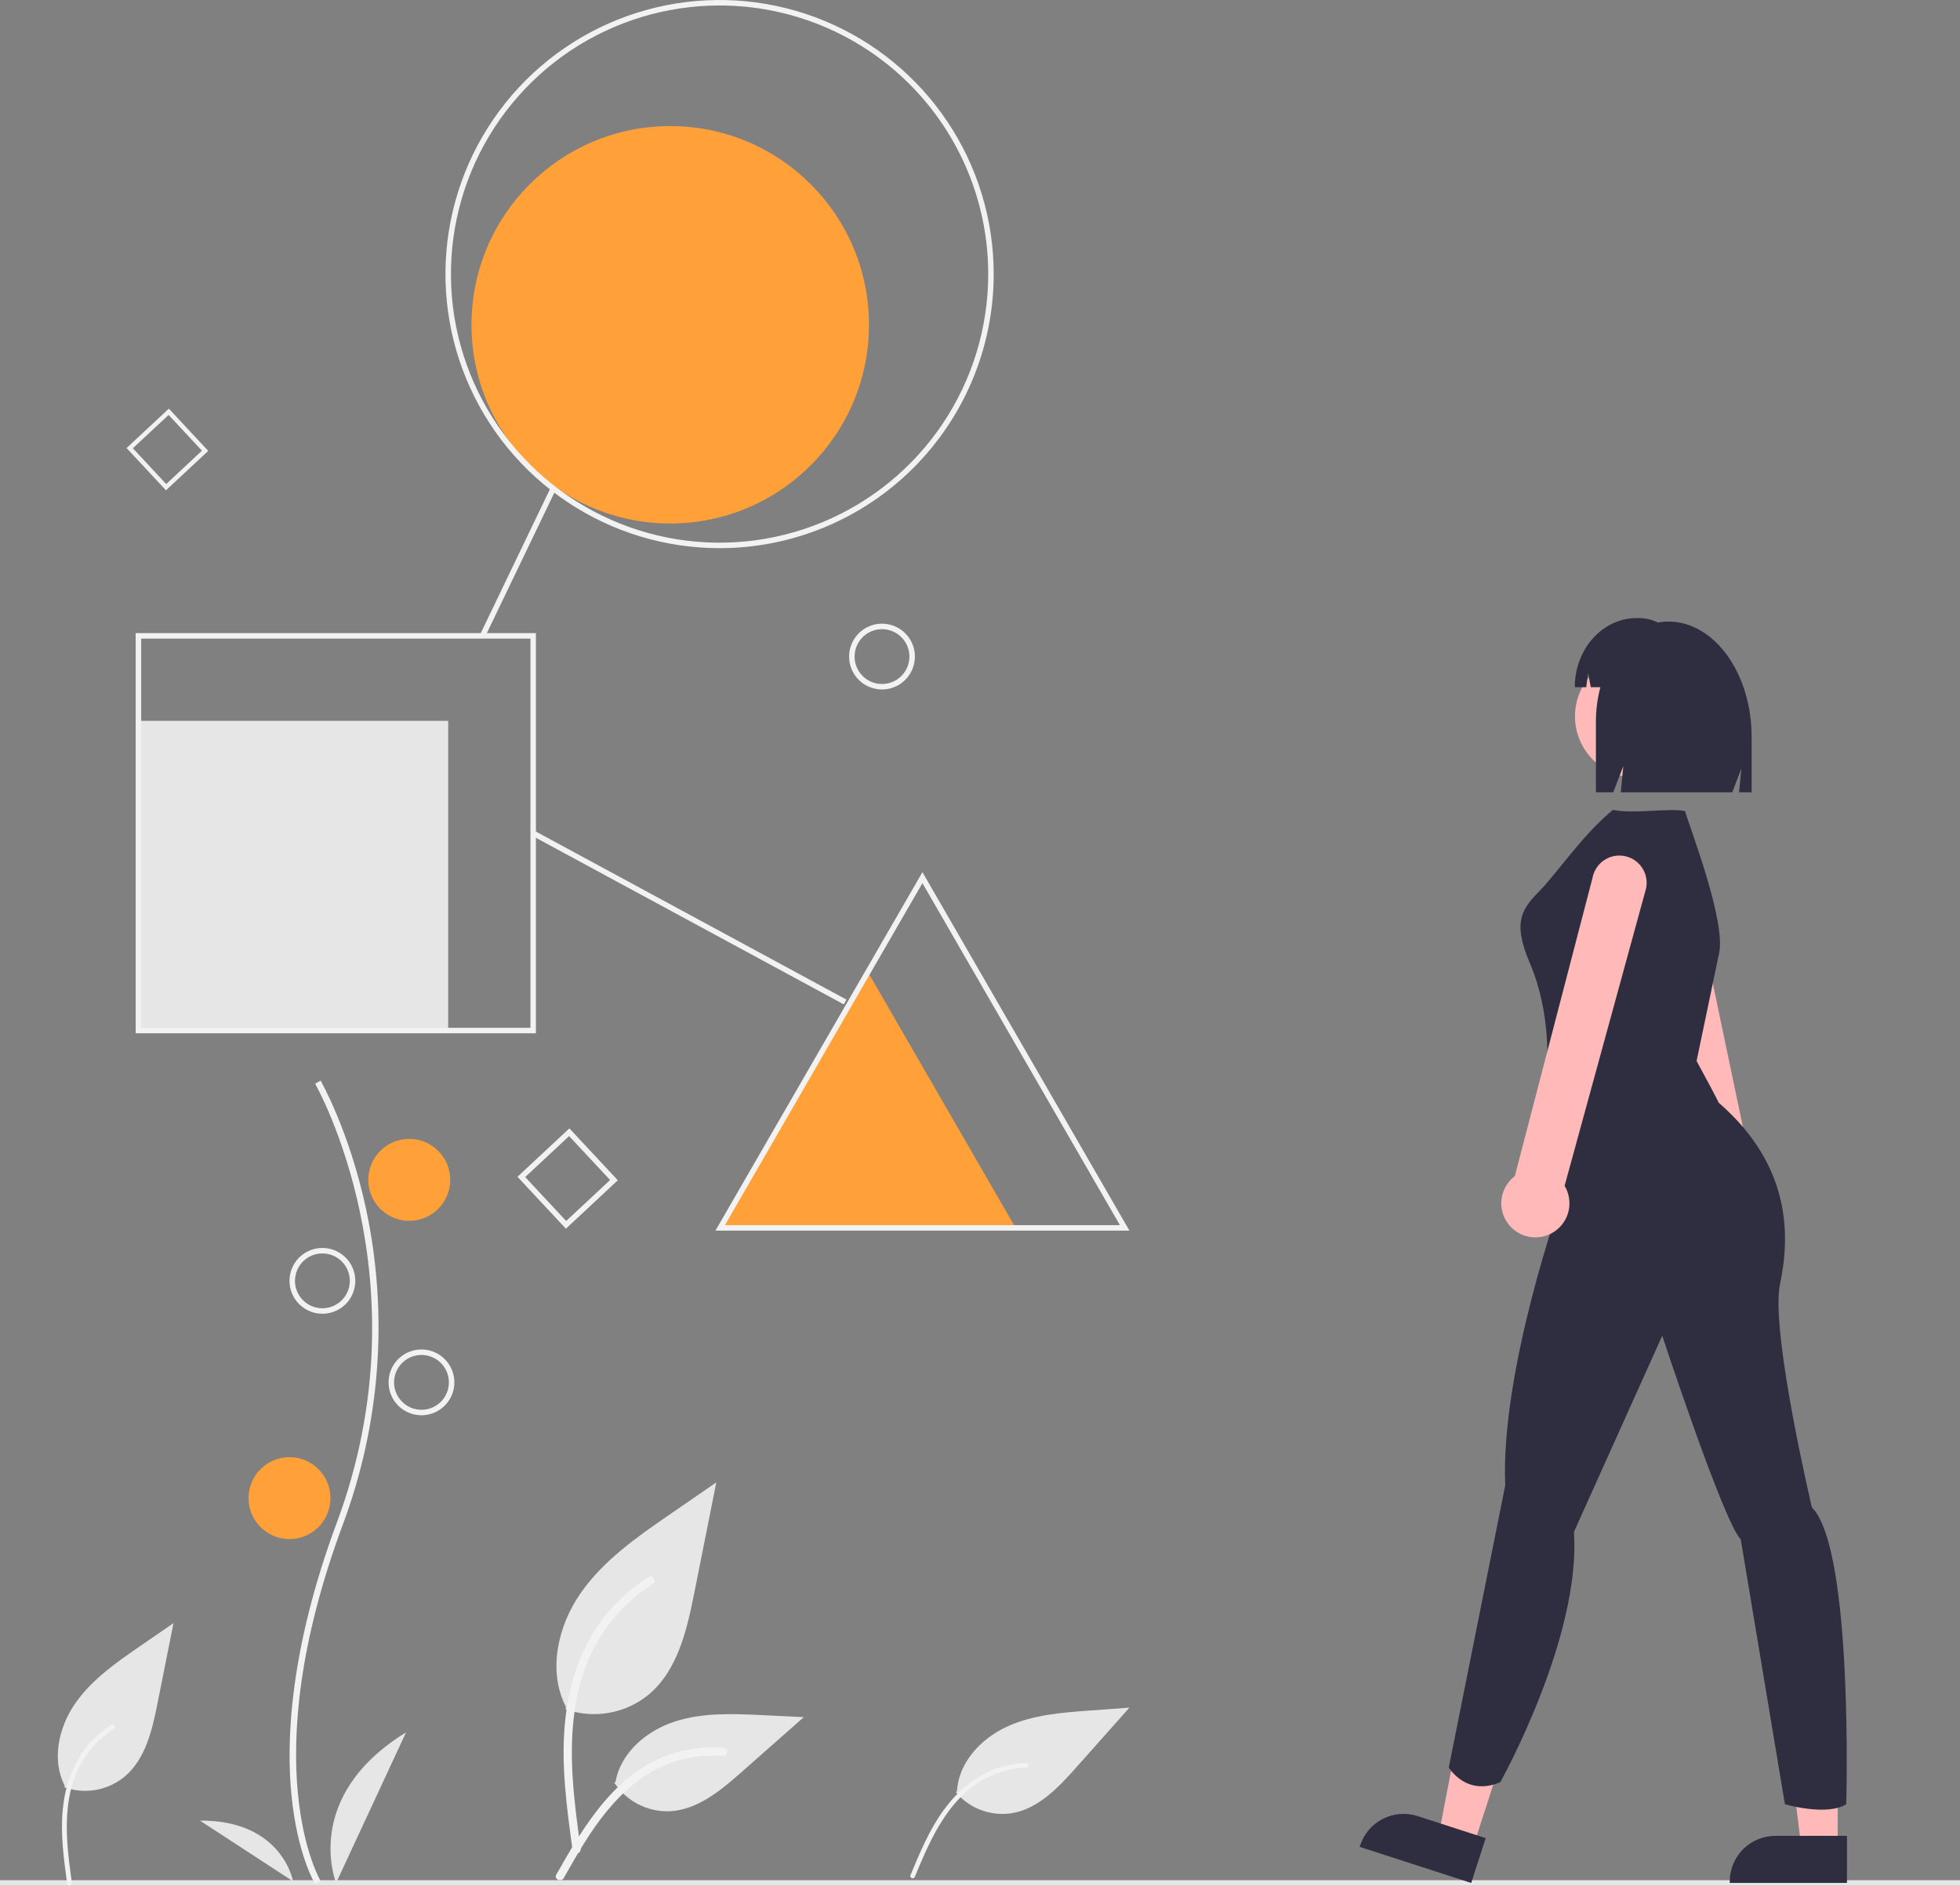 <svg width="715" height="688" viewBox="0 0 715 688" fill="none" xmlns="http://www.w3.org/2000/svg">
<rect x="0" y="0" width="715" height="688" fill="#808080" stroke="none"/>
<g clip-path="url(#clip0_555_4)">
<path d="M316.611 354.662L343.556 401.331L370.5 448H262.723L289.667 401.331L316.611 354.662Z" fill="#FFA039"/>
<path d="M163.5 263H50.5V376H163.5V263Z" fill="#E6E6E6"/>
<path d="M244.5 191C284.541 191 317 158.541 317 118.5C317 78.459 284.541 46 244.5 46C204.459 46 172 78.459 172 118.5C172 158.541 204.459 191 244.5 191Z" fill="#FFA039"/>
<path d="M309.75 239.556C309.75 237.183 310.454 234.862 311.772 232.889C313.091 230.916 314.965 229.378 317.158 228.469C319.35 227.561 321.763 227.323 324.091 227.786C326.419 228.25 328.557 229.392 330.235 231.071C331.914 232.749 333.056 234.887 333.519 237.215C333.982 239.543 333.745 241.955 332.837 244.148C331.928 246.341 330.39 248.215 328.417 249.534C326.443 250.852 324.123 251.556 321.75 251.556C318.567 251.556 315.515 250.292 313.265 248.041C311.014 245.791 309.75 242.738 309.75 239.556ZM311.75 239.556C311.75 241.534 312.336 243.467 313.435 245.112C314.534 246.756 316.096 248.038 317.923 248.795C319.75 249.552 321.761 249.75 323.701 249.364C325.641 248.978 327.423 248.026 328.821 246.627C330.22 245.228 331.172 243.447 331.558 241.507C331.944 239.567 331.746 237.556 330.989 235.729C330.232 233.902 328.95 232.34 327.306 231.241C325.661 230.142 323.728 229.556 321.75 229.556C319.098 229.556 316.554 230.609 314.679 232.485C312.804 234.36 311.75 236.904 311.75 239.556V239.556Z" fill="#F2F2F2"/>
<path d="M206.435 448.293L188.771 429.355L207.71 411.691L225.374 430.629L206.435 448.293ZM191.587 429.453L206.533 445.477L222.557 430.531L207.611 414.507L191.587 429.453Z" fill="#F2F2F2"/>
<path d="M60.55 178.887L46.174 163.474L61.591 149.1L75.967 164.513L60.55 178.887ZM48.465 163.554L60.634 176.6L73.676 164.435L61.511 151.393L48.465 163.554Z" fill="#F2F2F2"/>
<path d="M262.5 200C242.722 200 223.388 194.135 206.943 183.147C190.498 172.159 177.681 156.541 170.112 138.268C162.543 119.996 160.563 99.889 164.422 80.491C168.28 61.093 177.804 43.275 191.789 29.289C205.775 15.304 223.593 5.78 242.991 1.922C262.389 -1.937 282.496 0.043 300.768 7.612C319.041 15.181 334.659 27.998 345.647 44.443C356.635 60.888 362.5 80.222 362.5 100C362.5 126.522 351.964 151.957 333.211 170.711C314.457 189.464 289.022 200 262.5 200V200ZM262.5 2C243.117 2 224.17 7.748 208.054 18.516C191.938 29.284 179.377 44.59 171.96 62.497C164.542 80.404 162.602 100.109 166.383 119.119C170.164 138.129 179.498 155.591 193.204 169.297C206.909 183.002 224.371 192.336 243.381 196.117C262.391 199.898 282.096 197.958 300.003 190.54C317.91 183.123 333.216 170.562 343.984 154.446C354.752 138.33 360.5 119.383 360.5 100C360.5 74.009 350.175 49.082 331.796 30.704C313.418 12.325 288.491 2 262.5 2V2Z" fill="#F2F2F2"/>
<path d="M200.94 177.804L175.107 231.567L176.91 232.433L202.743 178.67L200.94 177.804Z" fill="#F2F2F2"/>
<path d="M194.977 303.118L194.025 304.877L307.813 366.458L308.765 364.699L194.977 303.118Z" fill="#F2F2F2"/>
<path d="M195.5 377H49.5V231H195.5V377ZM51.5 375H193.5V233H51.5V375Z" fill="#F2F2F2"/>
<path d="M412.009 449H260.99L336.499 318.214L412.009 449ZM264.454 447H408.544L336.499 322.214L264.454 447Z" fill="#F2F2F2"/>
<path d="M715 686H0V688H715V686Z" fill="#E6E6E6"/>
<path d="M206.302 623.631C211.39 625.419 216.854 625.868 222.165 624.932C227.477 623.996 232.458 621.708 236.629 618.289C247.251 609.373 250.582 594.689 253.291 581.089L261.306 540.861L244.526 552.415C232.458 560.724 220.119 569.3 211.764 581.335C203.409 593.37 199.764 609.8 206.475 622.823" fill="#E6E6E6"/>
<path d="M208.893 675.135C206.781 659.748 204.608 644.162 206.093 628.61C207.409 614.798 211.623 601.31 220.202 590.246C224.756 584.386 230.297 579.364 236.576 575.408C238.213 574.375 239.72 576.969 238.09 577.998C227.225 584.864 218.821 595.004 214.09 606.954C208.865 620.243 208.026 634.73 208.926 648.847C209.47 657.384 210.626 665.865 211.787 674.336C211.879 674.719 211.821 675.123 211.627 675.465C211.432 675.808 211.115 676.064 210.739 676.181C210.355 676.284 209.946 676.232 209.601 676.036C209.256 675.84 209.002 675.515 208.894 675.133L208.893 675.135Z" fill="#F2F2F2"/>
<path d="M348.693 653.941C351.164 656.859 354.344 659.092 357.928 660.424C361.512 661.756 365.379 662.143 369.155 661.547C378.848 659.903 386.155 652.115 392.684 644.769L412.009 623.041L397.609 624.091C387.25 624.846 376.629 625.666 367.209 630.031C357.789 634.396 349.663 643.131 349.1 653.507" fill="#E6E6E6"/>
<path d="M332.11 684.241C335.51 676.066 338.931 667.777 344.143 660.558C348.771 654.146 354.732 648.728 362.143 645.758C366.071 644.189 370.243 643.318 374.471 643.183C375.571 643.147 375.571 644.857 374.471 644.893C367.15 645.137 360.095 647.7 354.325 652.212C347.925 657.24 343.337 664.121 339.71 671.321C337.517 675.675 335.639 680.178 333.77 684.678C333.704 684.893 333.56 685.075 333.366 685.187C333.171 685.299 332.941 685.334 332.723 685.283C332.504 685.223 332.318 685.08 332.205 684.884C332.092 684.688 332.061 684.455 332.118 684.236L332.11 684.241Z" fill="#F2F2F2"/>
<path d="M224.096 650.445C226.278 653.763 229.277 656.462 232.805 658.284C236.334 660.105 240.272 660.987 244.24 660.845C254.44 660.361 262.94 653.245 270.591 646.487L293.226 626.502L278.246 625.785C267.473 625.269 256.422 624.785 246.161 628.111C235.9 631.437 226.437 639.429 224.561 650.05" fill="#E6E6E6"/>
<path d="M202.924 683.98C213.092 665.989 224.885 645.994 245.959 639.603C251.818 637.832 257.962 637.198 264.059 637.734C265.981 637.9 265.501 640.862 263.583 640.697C253.362 639.848 243.161 642.547 234.697 648.339C226.552 653.883 220.21 661.591 214.843 669.764C211.555 674.771 208.61 679.99 205.665 685.202C204.724 686.868 201.972 685.665 202.924 683.98Z" fill="#F2F2F2"/>
<path d="M23.483 652.114C27.166 653.408 31.119 653.732 34.963 653.055C38.807 652.378 42.412 650.723 45.431 648.248C53.117 641.796 55.531 631.167 57.489 621.324L63.288 592.212L51.145 600.574C42.413 606.587 33.483 612.793 27.436 621.503C21.39 630.213 18.75 642.103 23.608 651.527" fill="#E6E6E6"/>
<path d="M24.52 687.36C23.291 678.407 22.027 669.34 22.889 660.291C23.655 652.255 26.106 644.406 31.098 637.97C33.748 634.56 36.972 631.639 40.625 629.337C41.578 628.737 42.454 630.246 41.506 630.844C35.185 634.839 30.296 640.738 27.543 647.691C24.503 655.423 24.015 663.852 24.543 672.065C24.86 677.032 25.531 681.965 26.208 686.895C26.263 687.118 26.23 687.353 26.116 687.553C26.003 687.753 25.818 687.901 25.598 687.969C25.375 688.029 25.137 687.999 24.936 687.885C24.735 687.77 24.587 687.581 24.524 687.359L24.52 687.36Z" fill="#F2F2F2"/>
<path d="M114.976 687.45C114.712 687.019 108.491 676.632 106.335 655.062C104.357 635.273 105.629 601.918 122.927 555.39C155.699 467.246 115.375 396.126 114.963 395.418L116.952 394.264C117.052 394.444 127.462 412.576 133.608 441.45C141.73 479.73 138.772 519.532 125.082 556.192C92.366 644.186 116.689 685.841 116.938 686.252L114.976 687.45Z" fill="#F2F2F2"/>
<path d="M149.297 445.425C157.55 445.425 164.242 438.734 164.242 430.48C164.242 422.226 157.55 415.535 149.297 415.535C141.043 415.535 134.352 422.226 134.352 430.48C134.352 438.734 141.043 445.425 149.297 445.425Z" fill="#FFA039"/>
<path d="M105.609 561.539C113.863 561.539 120.554 554.848 120.554 546.594C120.554 538.34 113.863 531.649 105.609 531.649C97.355 531.649 90.664 538.34 90.664 546.594C90.664 554.848 97.355 561.539 105.609 561.539Z" fill="#FFA039"/>
<path d="M122.613 687.002C122.613 687.002 109.86 655.611 148.118 632.068L122.613 687.002Z" fill="#E6E6E6"/>
<path d="M106.93 686.431C106.93 686.431 103.04 664.057 72.93 664.249L106.93 686.431Z" fill="#E6E6E6"/>
<path d="M141.75 504.364C141.75 501.991 142.454 499.671 143.772 497.697C145.091 495.724 146.965 494.186 149.158 493.277C151.351 492.369 153.763 492.132 156.091 492.595C158.419 493.058 160.557 494.201 162.235 495.879C163.914 497.557 165.056 499.695 165.519 502.023C165.982 504.351 165.745 506.764 164.837 508.956C163.928 511.149 162.39 513.023 160.417 514.342C158.443 515.66 156.123 516.364 153.75 516.364C150.567 516.364 147.515 515.1 145.265 512.849C143.014 510.599 141.75 507.547 141.75 504.364V504.364ZM143.75 504.364C143.75 506.342 144.336 508.275 145.435 509.92C146.534 511.564 148.096 512.846 149.923 513.603C151.75 514.36 153.761 514.558 155.701 514.172C157.641 513.786 159.423 512.834 160.821 511.435C162.22 510.037 163.172 508.255 163.558 506.315C163.944 504.375 163.746 502.364 162.989 500.537C162.232 498.71 160.95 497.148 159.306 496.049C157.661 494.951 155.728 494.364 153.75 494.364C151.098 494.364 148.554 495.418 146.679 497.293C144.804 499.168 143.75 501.712 143.75 504.364Z" fill="#F2F2F2"/>
<path d="M105.609 467.324C105.609 464.951 106.313 462.631 107.632 460.657C108.95 458.684 110.824 457.146 113.017 456.237C115.21 455.329 117.623 455.092 119.95 455.555C122.278 456.018 124.416 457.16 126.095 458.839C127.773 460.517 128.916 462.655 129.379 464.983C129.842 467.311 129.604 469.723 128.696 471.916C127.788 474.109 126.25 475.983 124.276 477.302C122.303 478.62 119.983 479.324 117.609 479.324C114.427 479.324 111.375 478.06 109.124 475.809C106.874 473.559 105.609 470.507 105.609 467.324V467.324ZM107.609 467.324C107.609 469.302 108.196 471.235 109.295 472.88C110.393 474.524 111.955 475.806 113.783 476.563C115.61 477.32 117.62 477.518 119.56 477.132C121.5 476.746 123.282 475.794 124.68 474.395C126.079 472.997 127.031 471.215 127.417 469.275C127.803 467.335 127.605 465.324 126.848 463.497C126.091 461.67 124.81 460.108 123.165 459.009C121.521 457.91 119.587 457.324 117.609 457.324C114.957 457.324 112.414 458.378 110.538 460.253C108.663 462.128 107.609 464.672 107.609 467.324Z" fill="#F2F2F2"/>
<path d="M637.914 438.617C636.422 439.689 634.71 440.417 632.903 440.749C631.096 441.082 629.238 441.01 627.461 440.539V440.539C624.273 439.691 621.553 437.612 619.898 434.758C618.243 431.905 617.79 428.51 618.637 425.322C618.68 425.16 618.727 424.999 618.776 424.839C618.961 424.256 619.189 423.687 619.46 423.139L595.008 313.357C594.634 312.104 594.51 310.79 594.644 309.489C594.778 308.188 595.166 306.926 595.788 305.775C596.409 304.625 597.251 303.608 598.265 302.783C599.28 301.957 600.447 301.34 601.7 300.966C602.953 300.591 604.267 300.468 605.568 300.601C606.869 300.735 608.131 301.124 609.281 301.745C610.432 302.366 611.449 303.208 612.274 304.223C613.1 305.237 613.717 306.404 614.091 307.657C614.112 307.726 614.131 307.794 614.15 307.863L637.232 417.975C638.967 419.054 640.408 420.543 641.429 422.312C642.451 424.08 643.02 426.073 643.088 428.114C643.155 430.155 642.719 432.181 641.817 434.014C640.914 435.846 639.574 437.427 637.915 438.618L637.914 438.617Z" fill="#FFB9B9"/>
<path d="M670.386 674.144H657.124L650.814 622.989H670.388L670.386 674.144Z" fill="#FFB9B9"/>
<path d="M673.769 687H631.006V686.459C631.006 682.045 632.76 677.812 635.881 674.69C639.002 671.569 643.235 669.815 647.649 669.815H673.769V687Z" fill="#2F2E41"/>
<path d="M537.427 673.726L524.809 669.643L534.549 619.03L553.173 625.055L537.427 673.726Z" fill="#FFB9B9"/>
<path d="M536.688 687.001L496.004 673.839L496.17 673.324C497.529 669.124 500.5 665.636 504.431 663.627C508.361 661.618 512.929 661.252 517.129 662.61V662.61L541.979 670.649L536.688 687.001Z" fill="#2F2E41"/>
<path d="M596.924 283.732C609.281 283.732 619.299 273.714 619.299 261.357C619.299 249 609.281 238.982 596.924 238.982C584.566 238.982 574.549 249 574.549 261.357C574.549 273.714 584.566 283.732 596.924 283.732Z" fill="#FFB9B9"/>
<path d="M627.002 348.336C630.113 336.779 615.865 300.536 614.702 295.936C609.147 294.654 596.276 297.112 588.363 295.483C577.113 304.883 568.163 318.311 561.98 324.683C555.549 331.308 551.403 335.799 558.048 351.305C566.103 370.1 564.313 389.789 564.313 389.789L569.683 437.223C569.683 437.223 547.308 499.872 549.098 541.937L528.512 644.858C528.512 644.858 534.777 655.598 547.307 650.228C547.307 650.228 576.842 597.428 574.157 558.939L606.377 487.339C606.377 487.339 628.752 555.358 635.017 561.623L651.127 658.282C651.127 658.282 666.342 662.757 673.502 658.282C673.502 658.282 676.187 565.203 660.972 549.988C660.972 549.988 645.757 485.549 649.337 468.544C652.917 451.539 653.812 425.585 626.962 402.315C626.962 402.315 627.232 402.438 618.907 387.1L627.002 348.336Z" fill="#2F2E41"/>
<path d="M608.596 226.773C607.341 226.776 606.089 226.9 604.859 227.145C602.635 226.066 600.196 225.504 597.724 225.501H597.076C584.59 225.501 574.469 236.801 574.469 250.736H578.653L579.329 245.593L580.319 250.736H583.804C582.72 254.863 582.175 259.112 582.185 263.379V289.065H588.51L592.172 279.548L591.256 289.065H631.914L635.243 280.413L634.411 289.065H638.989V268.896C638.988 245.632 625.381 226.773 608.596 226.773Z" fill="#2F2E41"/>
<path d="M561.944 451.33C560.127 451.603 558.272 451.469 556.512 450.94C554.753 450.411 553.132 449.499 551.766 448.269C550.553 447.175 549.568 445.853 548.866 444.378C548.164 442.903 547.759 441.305 547.675 439.673C547.591 438.042 547.828 436.41 548.375 434.871C548.921 433.332 549.765 431.915 550.859 430.702C550.973 430.577 551.089 430.453 551.207 430.332C551.638 429.897 552.101 429.496 552.593 429.132L580.944 320.296C581.183 319.01 581.672 317.784 582.384 316.687C583.096 315.59 584.017 314.644 585.094 313.903C586.172 313.162 587.385 312.641 588.664 312.369C589.943 312.097 591.263 312.079 592.549 312.318C593.835 312.556 595.061 313.045 596.158 313.757C597.255 314.469 598.201 315.39 598.942 316.468C599.683 317.545 600.204 318.758 600.476 320.037C600.748 321.316 600.766 322.636 600.527 323.922C600.514 323.997 600.499 324.072 600.483 324.146L570.756 432.652C571.807 434.403 572.409 436.386 572.511 438.425C572.613 440.465 572.21 442.498 571.339 444.344C570.468 446.191 569.154 447.795 567.516 449.013C565.877 450.231 563.964 451.027 561.944 451.33V451.33Z" fill="#FFB9B9"/>
</g>
<defs>
<clipPath id="clip0_555_4">
<rect width="715" height="688" fill="white"/>
</clipPath>
</defs>
</svg>
